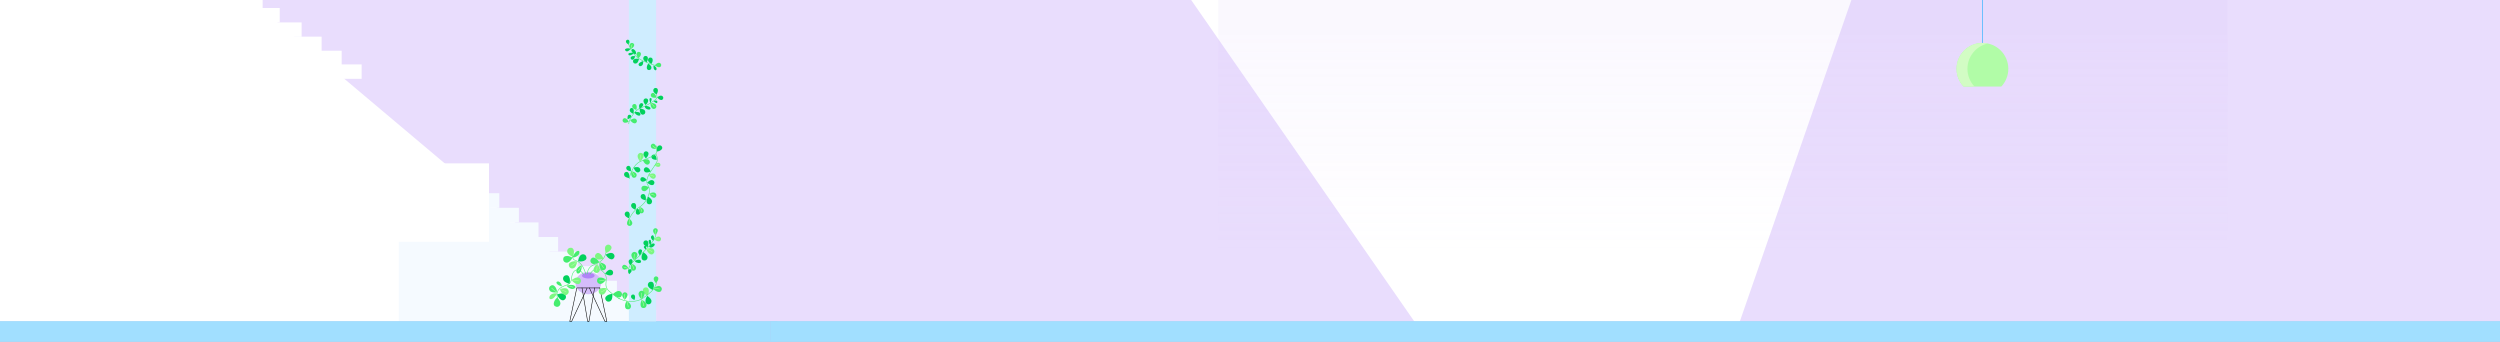 <?xml version="1.0" encoding="UTF-8"?> <svg xmlns="http://www.w3.org/2000/svg" width="4683" height="640" viewBox="0 0 4683 640" fill="none"><rect x="0" y="0" width="4683" height="640" fill="#333333" stroke="none"/><g clip-path="url(#clip0_5159_3349)"><rect width="4683" height="640" fill="white"></rect><path d="M3468.01 -9.22357e-06L3257 608L4698 608L4806 3.75665e-05L3468.01 -9.22357e-06Z" fill="#E9DDFD"></path><path d="M2230.61 -1L2654 608.879L1269 608.879L1269 -1L2230.61 -1Z" fill="#E9DDFD"></path><path d="M1195.11 611L465 -4H1609V611H1195.11Z" fill="#E9DDFD"></path><rect width="73.433" height="27.342" transform="matrix(-1 0 0 1 1192.28 553.312)" fill="#F5FAFF"></rect><rect width="73.433" height="27.342" transform="matrix(-1 0 0 1 1082.13 471.289)" fill="#F5FAFF"></rect><rect width="73.433" height="27.342" transform="matrix(-1 0 0 1 1155.57 525.969)" fill="#F5FAFF"></rect><rect width="73.433" height="27.342" transform="matrix(-1 0 0 1 1045.42 443.945)" fill="#F5FAFF"></rect><rect width="73.433" height="27.342" transform="matrix(-1 0 0 1 1229 580.656)" fill="#F5FAFF"></rect><path d="M904.02 378.324H746.999V607.997H1211.03L904.02 378.324Z" fill="#F5FAFF"></path><rect width="73.433" height="27.342" transform="matrix(-1 0 0 1 1118.85 498.629)" fill="#F5FAFF"></rect><rect width="73.433" height="27.342" transform="matrix(-1 0 0 1 971.984 389.266)" fill="#F5FAFF"></rect><rect width="188.269" height="27.342" transform="matrix(-1 0 0 1 935.27 361.922)" fill="#F5FAFF"></rect><rect width="73.433" height="27.342" transform="matrix(-1 0 0 1 1008.7 416.605)" fill="#F5FAFF"></rect><circle cx="5" cy="5" r="5" transform="matrix(1 0 0 -1 782 396)" fill="#00FF38"></circle><circle cx="12" cy="12" r="11.5" transform="matrix(1 0 0 -1 775 403)" stroke="#AAAAAA"></circle><rect width="101" height="27" transform="matrix(-1 0 0 1 640 95)" fill="white"></rect><rect width="101" height="27" transform="matrix(-1 0 0 1 565 42)" fill="white"></rect><rect width="101" height="27" transform="matrix(-1 0 0 1 524 15)" fill="white"></rect><rect width="101" height="27" transform="matrix(-1 0 0 1 492 -4)" fill="white"></rect><rect width="110" height="27" transform="matrix(-1 0 0 1 677.445 120.656)" fill="white"></rect><rect width="110" height="27" transform="matrix(-1 0 0 1 602.445 68.656)" fill="white"></rect><rect x="1456" y="601.75" width="38.249" height="1456" transform="rotate(90 1456 601.75)" fill="#B0CAF0"></rect><rect x="1456" y="601.75" width="38.249" height="1456" transform="rotate(90 1456 601.75)" fill="#A1DFFF"></rect><rect x="741" y="306" width="175" height="147" fill="white"></rect><rect x="1178" width="51" height="601.997" fill="#CFEDFF"></rect><ellipse cx="1102" cy="530.191" rx="24.022" ry="21.039" fill="#D5BDFB"></ellipse><path d="M1099.96 539.297L1070.75 602.1H1067.3L1080.49 539.297H1123.67" stroke="black" stroke-linecap="round"></path><path d="M1123.51 539.297L1136.7 602.1H1133.25L1104.04 539.297" stroke="black" stroke-linecap="round"></path><path d="M1090.23 539.297L1100.75 602.1H1102.63" stroke="black" stroke-linecap="round"></path><path d="M1113.78 539.297L1103.26 602.1H1102.47" stroke="black" stroke-linecap="round"></path><ellipse cx="1102" cy="516.373" rx="11.775" ry="5.338" fill="#B184F8"></ellipse><path d="M1100.43 513.077C1100.06 509.047 1101.97 499.982 1112.52 495.963C1125.71 490.939 1132.3 484.972 1134.97 473.668M1105.14 513.862C1108.23 507.686 1117.35 497.973 1129.16 508.524C1143.92 521.712 1126.81 533.174 1141.41 545.734C1156.01 558.295 1157 557.502 1161 560.002M1097.45 513.862C1096.14 508.681 1091.92 497.062 1085.51 492.038C1077.51 485.758 1073.58 489.526 1072.33 479.948M1044.53 559.08C1042.76 554.579 1041.52 544.196 1050.82 538.669C1062.43 531.761 1069.5 535.215 1070.91 519.828C1072.33 504.441 1084.73 499.888 1092.58 513.862" stroke="#45ED6F" stroke-linecap="round"></path><path d="M1145.57 473.756C1142.19 473.237 1136.8 475.727 1134.53 477.037C1135.49 478.765 1138.24 482.684 1141.5 484.54C1145.57 486.859 1148.76 485.984 1150.54 482.335C1152.33 478.687 1149.78 474.405 1145.57 473.756Z" fill="#02D15C"></path><path d="M1063.29 473.854C1064.96 477.071 1070.48 480.132 1073.03 481.261C1073.9 479.349 1075.54 474.535 1075.09 470.578C1074.53 465.631 1071.77 463.44 1067.52 464.201C1063.28 464.961 1061.2 469.833 1063.29 473.854Z" fill="#7CF782"></path><path d="M1064.15 491.551C1067.53 490.237 1071.17 485.079 1072.56 482.664C1070.76 481.588 1066.15 479.441 1062.17 479.464C1057.19 479.493 1054.71 481.997 1055.01 486.302C1055.31 490.607 1059.93 493.194 1064.15 491.551Z" fill="#45ED6F"></path><path d="M1056.16 526.07C1058.31 528.929 1064.17 531.015 1066.83 531.701C1067.38 529.699 1068.19 524.752 1067.11 520.976C1065.77 516.255 1062.73 514.569 1058.72 515.996C1054.71 517.422 1053.48 522.496 1056.16 526.07Z" fill="#02D15C"></path><path d="M1076.63 501.012C1079.3 498.568 1080.84 492.446 1081.27 489.691C1079.2 489.338 1074.12 488.996 1070.42 490.454C1065.78 492.275 1064.38 495.502 1066.21 499.41C1068.04 503.318 1073.28 504.066 1076.63 501.012Z" fill="#7CF782"></path><path d="M1081.1 489.734C1079.4 491.464 1074.93 495.465 1070.67 497.632" stroke="#B1FCA7" stroke-linecap="round"></path><path d="M1044.31 532.788C1046.29 534.487 1050.56 535.974 1052.45 536.505C1052.41 535.434 1051.95 532.755 1050.48 530.612C1048.65 527.933 1046.31 526.83 1043.96 527.384C1041.61 527.939 1041.82 530.664 1044.31 532.788Z" fill="#45ED6F"></path><path d="M1087.6 508.715C1089.27 505.588 1089.89 499.476 1089.99 496.812C1088.54 497.18 1085.03 498.559 1082.58 501.128C1079.53 504.339 1078.79 507.759 1080.32 510.724C1081.85 513.688 1085.51 512.624 1087.6 508.715Z" fill="#45ED6F"></path><path d="M1089.88 496.902C1088.83 499.051 1086.04 504.2 1083.26 507.604" stroke="#B1FCA7" stroke-linecap="round"></path><path d="M1031.8 546.261C1034.83 548.167 1041.05 548.024 1043.78 547.714C1043.57 545.651 1042.57 540.738 1040.22 537.595C1037.27 533.666 1033.84 533.174 1030.6 535.937C1027.36 538.699 1028.02 543.879 1031.8 546.261Z" fill="#45ED6F"></path><path d="M1043.7 547.562C1041.61 546.398 1036.64 543.198 1033.46 539.713" stroke="#B1FCA7" stroke-linecap="round"></path><path d="M1123.62 504.727C1123.54 501.317 1120.15 496.441 1118.47 494.428C1116.93 495.679 1113.55 499.064 1112.29 502.593C1110.71 507.004 1112.13 509.998 1116.03 511.12C1119.93 512.242 1123.71 508.989 1123.62 504.727Z" fill="#7CF782"></path><path d="M1118.39 494.574C1118.56 496.85 1118.63 502.492 1117.53 506.854" stroke="#B1FCA7" stroke-linecap="round"></path><path d="M1036.12 558.974C1039.01 557.02 1042.44 552.037 1043.79 549.789C1042.39 549.465 1038.77 549.101 1035.49 550.231C1031.38 551.643 1029.13 554.26 1029.02 557.489C1028.91 560.717 1032.5 561.417 1036.12 558.974Z" fill="#7CF782"></path><path d="M1049.73 567.536C1049.47 563.972 1045.65 559.056 1043.78 557.043C1042.24 558.437 1038.89 562.165 1037.76 565.927C1036.36 570.63 1038 573.686 1042.15 574.644C1046.3 575.603 1050.07 571.991 1049.73 567.536Z" fill="#45ED6F"></path><path d="M1055.34 549.971C1051.93 548.904 1045.96 550.637 1043.39 551.636C1044.12 553.578 1046.35 558.07 1049.43 560.504C1053.28 563.547 1056.73 563.142 1059.15 559.643C1061.57 556.143 1059.61 551.306 1055.34 549.971Z" fill="#02D15C"></path><path d="M1060.5 540.155C1057.09 539.087 1051.11 540.82 1048.55 541.82C1049.28 543.762 1051.51 548.254 1054.59 550.688C1058.44 553.731 1061.89 553.326 1064.31 549.826C1066.73 546.327 1064.76 541.489 1060.5 540.155Z" fill="#7CF782"></path><path d="M1048.67 541.945C1050.99 542.535 1056.62 544.354 1060.58 546.909" stroke="#B1FCA7" stroke-linecap="round"></path><path d="M1073.02 533.906C1069.6 533.24 1063.64 534.202 1061.09 534.767C1061.84 535.921 1064.11 538.597 1067.22 540.066C1071.1 541.903 1074.54 541.699 1076.93 539.657C1079.31 537.615 1077.29 534.738 1073.02 533.906Z" fill="#45ED6F"></path><path d="M1061.21 534.844C1063.53 535.216 1069.18 536.348 1073.17 537.897" stroke="#B1FCA7" stroke-linecap="round"></path><path d="M1081.53 519.635C1077.95 519.63 1072.76 523.062 1070.61 524.778C1071.89 526.415 1075.35 530.041 1079.02 531.449C1083.6 533.209 1086.77 531.797 1088.04 527.736C1089.31 523.675 1085.99 519.641 1081.53 519.635Z" fill="#7CF782"></path><path d="M1070.76 524.863C1073.15 524.737 1079.06 524.801 1083.61 526.061" stroke="#B1FCA7" stroke-linecap="round"></path><path d="M1133.55 462.72C1132.46 465.95 1133.98 471.691 1134.87 474.158C1136.74 473.506 1141.08 471.481 1143.47 468.595C1146.46 464.988 1146.15 461.69 1142.86 459.302C1139.58 456.915 1134.92 458.683 1133.55 462.72Z" fill="#7CF782"></path><path d="M1111.6 494.53C1114.98 494.979 1120.32 492.377 1122.56 491.019C1121.56 489.312 1118.74 485.451 1115.44 483.664C1111.32 481.43 1108.15 482.372 1106.44 486.057C1104.74 489.741 1107.37 493.97 1111.6 494.53Z" fill="#45ED6F"></path><path d="M1133.66 495.972C1131.42 493.395 1125.7 491.805 1123.12 491.332C1122.74 493.274 1122.3 498.038 1123.58 501.56C1125.18 505.962 1128.18 507.363 1131.9 505.735C1135.62 504.107 1136.45 499.193 1133.66 495.972Z" fill="#45ED6F"></path><path d="M1123.15 491.496C1124.74 493.137 1128.39 497.435 1130.33 501.496" stroke="#B1FCA7" stroke-linecap="round"></path><path d="M1087.46 478.193C1084.77 480.623 1083.21 486.737 1082.76 489.491C1084.83 489.854 1089.91 490.22 1093.62 488.781C1098.26 486.982 1099.68 483.762 1097.87 479.845C1096.06 475.929 1090.82 475.155 1087.46 478.193Z" fill="#02D15C"></path><path d="M1131.7 550.591C1134.47 548.499 1136.47 542.8 1137.13 540.212C1135.19 539.692 1130.38 538.917 1126.72 539.977C1122.14 541.303 1120.51 544.254 1121.91 548.141C1123.31 552.028 1128.24 553.205 1131.7 550.591Z" fill="#7CF782"></path><path d="M1136.96 540.234C1135.19 541.732 1130.58 545.15 1126.32 546.838" stroke="#B1FCA7" stroke-linecap="round"></path><path d="M1126.69 531.529C1130.01 530.537 1133.89 525.899 1135.4 523.703C1133.76 522.536 1129.53 520.13 1125.73 519.843C1120.98 519.485 1118.42 521.682 1118.37 525.812C1118.33 529.942 1122.53 532.769 1126.69 531.529Z" fill="#45ED6F"></path><path d="M1135.24 523.668C1133.06 524.451 1127.54 526.041 1122.96 526.135" stroke="#B1FCA7" stroke-linecap="round"></path><path d="M1157.97 545.071C1154.51 545.392 1149.81 549.182 1147.89 551.037C1149.27 552.503 1152.95 555.692 1156.62 556.718C1161.21 558.001 1164.14 556.348 1165 552.307C1165.86 548.266 1162.29 544.67 1157.97 545.071Z" fill="#45ED6F"></path><path d="M1078.46 472.141C1075.89 474.563 1073.1 480.004 1072.03 482.422C1073.4 482.473 1076.88 482.151 1079.9 480.45C1083.68 478.325 1085.57 475.384 1085.37 472.252C1085.16 469.119 1081.67 469.113 1078.46 472.141Z" fill="#45ED6F"></path><path d="M1118.94 485.808C1122.15 486.969 1127.92 485.566 1130.4 484.72C1129.79 482.839 1127.85 478.463 1125.01 476.014C1121.47 472.952 1118.16 473.193 1115.71 476.429C1113.26 479.664 1114.93 484.358 1118.94 485.808Z" fill="#7CF782"></path><path d="M1145.38 561.992C1147.29 559.095 1147.27 553.054 1147.02 550.395C1145.02 550.556 1140.23 551.432 1137.13 553.656C1133.26 556.436 1132.72 559.761 1135.33 562.957C1137.95 566.152 1142.99 565.613 1145.38 561.992Z" fill="#02D15C"></path><path d="M1141.05 505.518C1138.1 506.436 1134.69 510.609 1133.36 512.581C1134.84 513.605 1138.63 515.705 1142.02 515.922C1146.26 516.193 1148.51 514.209 1148.52 510.528C1148.52 506.846 1144.74 504.371 1141.05 505.518Z" fill="#02D15C"></path><path d="M1221.58 465.315C1218.53 464.208 1213.03 465.542 1210.67 466.347C1211.25 468.14 1213.09 472.31 1215.79 474.645C1219.17 477.564 1222.31 477.335 1224.65 474.253C1226.99 471.172 1225.4 466.698 1221.58 465.315Z" fill="#7CF782"></path><path d="M1210.77 466.469C1212.85 467.098 1217.89 468.976 1221.38 471.456" stroke="#B1FCA7" stroke-linecap="round"></path><path d="M1224.35 325.028C1221.62 324.356 1217.02 326.006 1215.06 326.915C1215.73 328.402 1217.69 331.818 1220.23 333.578C1223.4 335.778 1226.08 335.293 1227.8 332.43C1229.53 329.567 1227.76 325.868 1224.35 325.028Z" fill="#7CF782"></path><path d="M1215.16 327.008C1217.01 327.358 1221.51 328.511 1224.74 330.323" stroke="#B1FCA7" stroke-linecap="round"></path><path d="M1232.62 443.118C1230.05 443.508 1226.69 446.554 1225.33 448.028C1226.43 449.068 1229.32 451.3 1232.12 451.911C1235.61 452.674 1237.74 451.307 1238.21 448.24C1238.68 445.172 1235.84 442.63 1232.62 443.118Z" fill="#7CF782"></path><path d="M1225.45 448.074C1227.16 447.72 1231.42 447.114 1234.83 447.522" stroke="#B1FCA7" stroke-linecap="round"></path><path d="M1231.81 304.935C1229.64 305.506 1227.02 308.432 1225.99 309.824C1227.03 310.617 1229.72 312.271 1232.18 312.539C1235.25 312.876 1236.96 311.506 1237.08 308.826C1237.2 306.147 1234.53 304.221 1231.81 304.935Z" fill="#7CF782"></path><path d="M1226.1 309.852C1227.53 309.391 1231.14 308.48 1234.11 308.518" stroke="#B1FCA7" stroke-linecap="round"></path><path d="M1204.66 546.737C1205.93 549.726 1210.66 552.833 1212.86 554.013C1213.77 552.363 1215.56 548.169 1215.42 544.6C1215.25 540.14 1212.93 537.996 1209.09 538.391C1205.24 538.786 1203.06 543.002 1204.66 546.737Z" fill="#7CF782"></path><path d="M1194.33 292.328C1194.21 295.575 1197.16 300.404 1198.65 302.412C1200.17 301.308 1203.58 298.279 1204.98 294.993C1206.72 290.886 1205.54 287.958 1201.9 286.672C1198.25 285.387 1194.48 288.268 1194.33 292.328Z" fill="#7CF782"></path><path d="M1198.73 302.277C1198.69 300.103 1198.94 294.732 1200.23 290.645" stroke="#B1FCA7" stroke-linecap="round"></path><path d="M1220 562.046C1218.95 558.974 1214.46 555.534 1212.34 554.198C1211.32 555.779 1209.23 559.833 1209.11 563.402C1208.97 567.863 1211.12 570.168 1214.98 570.052C1218.85 569.935 1221.33 565.887 1220 562.046Z" fill="#02D15C"></path><path d="M1212.58 480.015C1211.52 476.942 1207.03 473.502 1204.92 472.166C1203.89 473.747 1201.81 477.801 1201.69 481.37C1201.54 485.832 1203.69 488.137 1207.56 488.02C1211.42 487.904 1213.9 483.855 1212.58 480.015Z" fill="#02D15C"></path><path d="M1220.28 337.254C1217.54 337.462 1213.77 340.401 1212.23 341.845C1213.3 343.025 1216.17 345.599 1219.06 346.46C1222.67 347.537 1225.02 346.267 1225.75 343.078C1226.48 339.889 1223.7 336.993 1220.28 337.254Z" fill="#02D15C"></path><path d="M1196.22 313.463C1193.69 312.404 1188.99 313.306 1186.96 313.889C1187.38 315.428 1188.76 319.025 1190.95 321.108C1193.68 323.712 1196.35 323.647 1198.45 321.139C1200.55 318.631 1199.39 314.788 1196.22 313.463Z" fill="#02D15C"></path><path d="M1207.21 206.214C1205.27 204.272 1200.58 203.326 1198.48 203.095C1198.29 204.678 1198.21 208.533 1199.44 211.29C1200.98 214.735 1203.47 215.686 1206.37 214.162C1209.26 212.638 1209.64 208.641 1207.21 206.214Z" fill="#02D15C"></path><path d="M1238.13 179.073C1235.78 179.016 1232.32 181.196 1230.88 182.292C1231.69 183.388 1233.92 185.824 1236.3 186.805C1239.29 188.03 1241.39 187.149 1242.29 184.497C1243.18 181.845 1241.06 179.143 1238.13 179.073Z" fill="#02D15C"></path><path d="M1209.9 322.914C1212.55 323.657 1217.1 322.188 1219.04 321.361C1218.44 319.885 1216.62 316.483 1214.2 314.683C1211.17 312.432 1208.54 312.822 1206.76 315.568C1204.98 318.313 1206.6 321.986 1209.9 322.914Z" fill="#02D15C"></path><path d="M1221.13 375.404C1220.17 372.619 1216.1 369.499 1214.18 368.288C1213.25 369.721 1211.36 373.398 1211.26 376.634C1211.12 380.679 1213.07 382.769 1216.58 382.663C1220.08 382.558 1222.33 378.887 1221.13 375.404Z" fill="#02D15C"></path><path d="M1199.24 396.081C1198.43 393.753 1195.03 391.146 1193.43 390.134C1192.65 391.332 1191.07 394.404 1190.98 397.108C1190.87 400.489 1192.5 402.236 1195.43 402.147C1198.36 402.059 1200.24 398.991 1199.24 396.081Z" fill="#02D15C"></path><path d="M1203.97 340.42C1206.43 340.496 1210.07 338.237 1211.59 337.098C1210.74 335.945 1208.43 333.378 1205.94 332.334C1202.82 331.03 1200.61 331.938 1199.66 334.709C1198.7 337.48 1200.9 340.326 1203.97 340.42Z" fill="#02D15C"></path><path d="M1221.98 297.502C1223.89 299.056 1228.15 299.474 1230.05 299.488C1230.08 298.06 1229.8 294.616 1228.45 292.271C1226.76 289.34 1224.46 288.719 1222.02 290.34C1219.57 291.962 1219.6 295.559 1221.98 297.502Z" fill="#02D15C"></path><path d="M1210.56 568.596C1209.24 565.628 1204.47 562.591 1202.25 561.444C1201.36 563.108 1199.64 567.328 1199.83 570.894C1200.07 575.351 1202.41 577.46 1206.25 577.008C1210.09 576.556 1212.21 572.307 1210.56 568.596Z" fill="#45ED6F"></path><path d="M1202.23 561.602C1203.22 563.538 1205.36 568.47 1206 572.709" stroke="#B1FCA7" stroke-linecap="round"></path><path d="M1208.68 357.875C1211.47 356.941 1214.63 352.895 1215.86 350.99C1214.43 350.045 1210.78 348.12 1207.54 347.983C1203.5 347.811 1201.4 349.748 1201.47 353.255C1201.55 356.762 1205.19 359.044 1208.68 357.875Z" fill="#45ED6F"></path><path d="M1182.48 557.576C1183.51 559.51 1186.85 561.331 1188.39 562C1188.91 560.841 1189.88 557.926 1189.59 555.539C1189.22 552.556 1187.55 551.247 1184.99 551.727C1182.43 552.207 1181.2 555.158 1182.48 557.576Z" fill="#02D15C"></path><path d="M1205.78 457.635C1207.04 460.022 1211.16 462.269 1213.07 463.094C1213.71 461.664 1214.9 458.068 1214.54 455.122C1214.09 451.441 1212.03 449.825 1208.87 450.418C1205.71 451.01 1204.2 454.652 1205.78 457.635Z" fill="#02D15C"></path><path d="M1205.4 288.783C1205.53 291.481 1208.3 295.276 1209.67 296.836C1210.86 295.816 1213.47 293.073 1214.4 290.255C1215.56 286.734 1214.39 284.391 1211.28 283.578C1208.17 282.765 1205.25 285.411 1205.4 288.783Z" fill="#02D15C"></path><path d="M1205.31 189.271C1205.43 191.794 1208.02 195.345 1209.31 196.804C1210.42 195.85 1212.86 193.284 1213.73 190.648C1214.82 187.354 1213.72 185.162 1210.81 184.401C1207.9 183.641 1205.17 186.117 1205.31 189.271Z" fill="#02D15C"></path><path d="M1223.9 170.916C1224.69 173.316 1228.14 176.042 1229.77 177.105C1230.58 175.888 1232.25 172.761 1232.38 169.988C1232.55 166.522 1230.9 164.706 1227.9 164.752C1224.89 164.798 1222.92 167.916 1223.9 170.916Z" fill="#02D15C"></path><path d="M1205.15 110.963C1205.94 113.363 1209.39 116.089 1211.01 117.152C1211.83 115.935 1213.5 112.808 1213.63 110.035C1213.8 106.569 1212.15 104.753 1209.14 104.799C1206.14 104.844 1204.17 107.963 1205.15 110.963Z" fill="#02D15C"></path><path d="M1193.33 118.029C1195.29 116.434 1196.59 112.234 1197 110.333C1195.57 110.007 1192.06 109.571 1189.42 110.44C1186.13 111.526 1185.03 113.717 1186.15 116.508C1187.27 119.298 1190.88 120.024 1193.33 118.029Z" fill="#02D15C"></path><path d="M1187.03 111.07C1188.5 109.868 1189.48 106.703 1189.79 105.271C1188.72 105.025 1186.07 104.697 1184.08 105.351C1181.6 106.17 1180.77 107.821 1181.62 109.923C1182.46 112.026 1185.18 112.572 1187.03 111.07Z" fill="#02D15C"></path><path d="M1172.85 79.407C1173.65 81.135 1176.47 82.873 1177.78 83.526C1178.29 82.544 1179.26 80.058 1179.12 77.972C1178.94 75.363 1177.55 74.148 1175.3 74.445C1173.06 74.742 1171.86 77.248 1172.85 79.407Z" fill="#02D15C"></path><path d="M1214.15 113.963C1214.94 116.363 1218.39 119.089 1220.01 120.152C1220.83 118.935 1222.5 115.808 1222.63 113.035C1222.8 109.569 1221.15 107.753 1218.14 107.799C1215.14 107.844 1213.17 110.963 1214.15 113.963Z" fill="#02D15C"></path><path d="M1220.06 125.178C1219.3 122.768 1215.89 119.997 1214.28 118.913C1213.44 120.119 1211.74 123.224 1211.57 125.995C1211.35 129.458 1212.98 131.296 1215.98 131.29C1218.99 131.283 1221 128.191 1220.06 125.178Z" fill="#02D15C"></path><path d="M1170.34 330.286C1172.16 332.275 1176.72 333.406 1178.77 333.722C1179.03 332.177 1179.28 328.396 1178.18 325.637C1176.82 322.189 1174.41 321.148 1171.51 322.52C1168.6 323.892 1168.06 327.799 1170.34 330.286Z" fill="#02D15C"></path><path d="M1174.29 317.889C1175.88 319.628 1179.87 320.615 1181.66 320.892C1181.89 319.541 1182.1 316.237 1181.15 313.826C1179.95 310.813 1177.85 309.903 1175.31 311.102C1172.77 312.301 1172.3 315.715 1174.29 317.889Z" fill="#02D15C"></path><path d="M1231.43 274.87C1230.07 277.201 1230.33 281.895 1230.64 283.951C1232.19 283.743 1235.87 282.862 1238.18 281.004C1241.07 278.682 1241.36 276.075 1239.19 273.701C1237.02 271.326 1233.13 271.956 1231.43 274.87Z" fill="#02D15C"></path><path d="M1201.28 371.622C1203.04 373.666 1207.57 374.934 1209.61 375.312C1209.91 373.775 1210.27 370.003 1209.26 367.213C1208 363.725 1205.63 362.612 1202.69 363.896C1199.74 365.179 1199.08 369.068 1201.28 371.622Z" fill="#02D15C"></path><path d="M1182.78 387.569C1184.04 389.955 1188.16 392.202 1190.07 393.027C1190.71 391.597 1191.9 388.001 1191.54 385.056C1191.09 381.374 1189.03 379.759 1185.87 380.351C1182.71 380.944 1181.2 384.586 1182.78 387.569Z" fill="#02D15C"></path><path d="M1170.78 403.584C1172.04 405.971 1176.16 408.218 1178.07 409.043C1178.71 407.613 1179.9 404.017 1179.54 401.072C1179.09 397.39 1177.03 395.775 1173.87 396.367C1170.71 396.959 1169.2 400.602 1170.78 403.584Z" fill="#02D15C"></path><path d="M1181.61 571.325C1180.51 568.269 1175.97 564.898 1173.84 563.594C1172.83 565.19 1170.81 569.276 1170.75 572.846C1170.67 577.309 1172.85 579.581 1176.72 579.406C1180.58 579.23 1182.99 575.144 1181.61 571.325Z" fill="#45ED6F"></path><path d="M1173.81 563.75C1174.66 565.752 1176.44 570.825 1176.77 575.099" stroke="#B1FCA7" stroke-linecap="round"></path><path d="M1190.81 499.361C1189.49 496.837 1185.14 494.446 1183.14 493.566C1182.46 495.072 1181.18 498.86 1181.55 501.97C1182.01 505.856 1184.18 507.571 1187.51 506.961C1190.84 506.352 1192.46 502.516 1190.81 499.361Z" fill="#45ED6F"></path><path d="M1183.13 493.707C1184.11 495.346 1186.25 499.542 1187.05 503.215" stroke="#B1FCA7" stroke-linecap="round"></path><path d="M1205.52 392.616C1204.32 390.328 1200.39 388.16 1198.57 387.362C1197.95 388.727 1196.79 392.162 1197.13 394.981C1197.54 398.505 1199.51 400.06 1202.53 399.507C1205.55 398.955 1207.02 395.477 1205.52 392.616Z" fill="#45ED6F"></path><path d="M1198.56 387.488C1199.45 388.974 1201.39 392.779 1202.11 396.11" stroke="#B1FCA7" stroke-linecap="round"></path><path d="M1221.56 277.871C1223.78 279.182 1228.27 278.944 1230.23 278.66C1230.04 277.174 1229.21 273.646 1227.44 271.427C1225.23 268.652 1222.74 268.371 1220.46 270.437C1218.19 272.503 1218.78 276.231 1221.56 277.871Z" fill="#45ED6F"></path><path d="M1230.17 278.551C1228.63 277.755 1224.98 275.551 1222.61 273.102" stroke="#B1FCA7" stroke-linecap="round"></path><path d="M1221.33 182.159C1223.41 183.386 1227.61 183.163 1229.45 182.898C1229.27 181.507 1228.49 178.207 1226.83 176.131C1224.77 173.535 1222.44 173.272 1220.31 175.205C1218.18 177.138 1218.73 180.626 1221.33 182.159Z" fill="#45ED6F"></path><path d="M1233.42 117.6C1231.03 117.943 1227.89 120.743 1226.62 122.1C1227.63 123.072 1230.3 125.163 1232.88 125.75C1236.12 126.482 1238.1 125.23 1238.56 122.389C1239.01 119.548 1236.4 117.17 1233.42 117.6Z" fill="#45ED6F"></path><path d="M1192.16 101.742C1192.2 104.158 1194.58 107.628 1195.76 109.061C1196.85 108.181 1199.26 105.797 1200.17 103.302C1201.31 100.183 1200.32 98.055 1197.56 97.244C1194.8 96.433 1192.11 98.721 1192.16 101.742Z" fill="#45ED6F"></path><path d="M1169.75 229.858C1172.1 230.423 1176.05 228.982 1177.73 228.191C1177.15 226.914 1175.44 223.985 1173.26 222.482C1170.52 220.605 1168.21 221.035 1166.74 223.506C1165.27 225.977 1166.81 229.151 1169.75 229.858Z" fill="#45ED6F"></path><path d="M1184.95 201.677C1186.27 203.7 1190.14 205.366 1191.9 205.946C1192.35 204.619 1193.12 201.317 1192.56 198.721C1191.86 195.477 1189.89 194.205 1187.12 194.991C1184.36 195.777 1183.3 199.147 1184.95 201.677Z" fill="#45ED6F"></path><path d="M1179.47 84.107C1179 86.479 1180.61 90.369 1181.47 92.017C1182.72 91.384 1185.57 89.556 1186.98 87.305C1188.74 84.491 1188.21 82.203 1185.69 80.834C1183.16 79.465 1180.05 81.143 1179.47 84.107Z" fill="#45ED6F"></path><path d="M1181.54 91.93C1181.77 90.328 1182.58 86.412 1184 83.56" stroke="#B1FCA7" stroke-linecap="round"></path><path d="M1184.28 416.781C1183.71 413.991 1180.2 410.492 1178.51 409.091C1177.44 410.349 1175.17 413.638 1174.66 416.727C1174.03 420.589 1175.64 422.837 1179.02 423.173C1182.39 423.509 1185 420.27 1184.28 416.781Z" fill="#45ED6F"></path><path d="M1178.47 409.223C1178.95 411.067 1179.86 415.693 1179.61 419.443" stroke="#B1FCA7" stroke-linecap="round"></path><path d="M1169.24 504.844C1171.7 505.327 1175.73 503.664 1177.43 502.772C1176.78 501.475 1174.89 498.516 1172.56 497.055C1169.64 495.228 1167.27 495.773 1165.86 498.396C1164.44 501.019 1166.17 504.239 1169.24 504.844Z" fill="#45ED6F"></path><path d="M1177.34 502.691C1175.68 502.457 1171.63 501.619 1168.67 500.141" stroke="#B1FCA7" stroke-linecap="round"></path><path d="M1196.12 551.114C1196.29 554.359 1199.66 558.905 1201.32 560.773C1202.74 559.537 1205.86 556.215 1206.96 552.818C1208.33 548.571 1206.9 545.76 1203.15 544.805C1199.41 543.85 1195.91 547.058 1196.12 551.114Z" fill="#45ED6F"></path><path d="M1201.39 560.633C1201.16 558.47 1200.93 553.099 1201.85 548.912" stroke="#B1FCA7" stroke-linecap="round"></path><path d="M1182.72 478.356C1182.89 481.601 1186.25 486.148 1187.92 488.015C1189.34 486.779 1192.46 483.458 1193.56 480.06C1194.93 475.813 1193.5 473.003 1189.75 472.048C1186 471.093 1182.51 474.3 1182.72 478.356Z" fill="#45ED6F"></path><path d="M1187.98 487.875C1187.75 485.713 1187.52 480.341 1188.44 476.155" stroke="#B1FCA7" stroke-linecap="round"></path><path d="M1165.49 553.229C1165.64 556.073 1168.59 560.058 1170.05 561.694C1171.29 560.611 1174.03 557.7 1174.99 554.722C1176.19 551 1174.94 548.537 1171.65 547.7C1168.37 546.863 1165.3 549.674 1165.49 553.229Z" fill="#45ED6F"></path><path d="M1170.11 561.57C1169.9 559.675 1169.7 554.967 1170.51 551.298" stroke="#B1FCA7" stroke-linecap="round"></path><path d="M1224.45 522.715C1224.59 525.231 1227.2 528.755 1228.48 530.203C1229.59 529.244 1232.01 526.67 1232.86 524.036C1233.92 520.743 1232.81 518.565 1229.9 517.824C1227 517.084 1224.29 519.57 1224.45 522.715Z" fill="#45ED6F"></path><path d="M1223.33 432.512C1223.46 435.028 1226.07 438.552 1227.36 439.999C1228.47 439.041 1230.88 436.467 1231.74 433.833C1232.8 430.54 1231.69 428.362 1228.78 427.621C1225.88 426.881 1223.17 429.367 1223.33 432.512Z" fill="#45ED6F"></path><path d="M1227.41 439.891C1227.24 438.214 1227.06 434.05 1227.77 430.805" stroke="#B1FCA7" stroke-linecap="round"></path><path d="M1233.15 535.616C1229.91 535.832 1225.42 539.265 1223.58 540.955C1224.83 542.361 1228.19 545.438 1231.6 546.489C1235.87 547.803 1238.65 546.327 1239.56 542.564C1240.46 538.802 1237.2 535.347 1233.15 535.616Z" fill="#45ED6F"></path><path d="M1223.72 541.023C1225.88 540.762 1231.24 540.455 1235.43 541.319" stroke="#B1FCA7" stroke-linecap="round"></path><path d="M1213.53 298.584C1210.85 297.756 1206.16 299.137 1204.15 299.931C1204.73 301.455 1206.49 304.978 1208.92 306.881C1211.96 309.261 1214.66 308.932 1216.55 306.173C1218.44 303.415 1216.88 299.619 1213.53 298.584Z" fill="#45ED6F"></path><path d="M1227.52 194.999C1225.35 193.216 1220.49 192.715 1218.33 192.688C1218.29 194.318 1218.58 198.247 1220.11 200.93C1222.02 204.283 1224.65 205.005 1227.44 203.169C1230.23 201.333 1230.23 197.229 1227.52 194.999Z" fill="#45ED6F"></path><path d="M1218.38 192.816C1219.89 193.93 1223.45 196.914 1225.58 199.944" stroke="#B1FCA7" stroke-linecap="round"></path><path d="M1188.56 222.01C1186 221.807 1182.09 223.979 1180.46 225.09C1181.28 226.334 1183.56 229.126 1186.1 230.339C1189.29 231.856 1191.64 231.02 1192.77 228.18C1193.91 225.339 1191.76 222.263 1188.56 222.01Z" fill="#45ED6F"></path><path d="M1191.27 324.564C1189.46 322.423 1184.76 321.063 1182.64 320.651C1182.31 322.247 1181.9 326.167 1182.93 329.078C1184.21 332.718 1186.66 333.897 1189.74 332.589C1192.82 331.281 1193.54 327.242 1191.27 324.564Z" fill="#45ED6F"></path><path d="M1182.67 320.785C1183.96 322.151 1186.93 325.722 1188.49 329.084" stroke="#B1FCA7" stroke-linecap="round"></path><path d="M1225.35 360.614C1222.62 359.964 1218.03 361.65 1216.08 362.574C1216.76 364.057 1218.75 367.456 1221.3 369.196C1224.48 371.371 1227.16 370.864 1228.86 367.988C1230.57 365.111 1228.76 361.426 1225.35 360.614Z" fill="#45ED6F"></path><path d="M1216.18 362.664C1218.03 363 1222.53 364.117 1225.78 365.903" stroke="#B1FCA7" stroke-linecap="round"></path><path d="M1214.19 536.349C1215.58 539.288 1220.41 542.221 1222.66 543.32C1223.51 541.637 1225.14 537.38 1224.87 533.819C1224.53 529.368 1222.14 527.311 1218.31 527.846C1214.49 528.381 1212.46 532.674 1214.19 536.349Z" fill="#02D15C"></path><path d="M1157 557.501C1170.5 566.501 1192.5 567.302 1204.5 558.502C1219.5 547.502 1231.5 539.002 1230 521.002M1178 511.501C1176 507.335 1177.97 500.501 1180.5 496.501C1186.5 487.001 1229 456.001 1229 436.501M1178.5 410.502C1180.5 405.502 1187 394.102 1197 388.502C1209.5 381.502 1222.5 359.502 1213.5 346.502C1204.5 333.502 1230 309.002 1231 301.502C1231.8 295.502 1230.33 290.502 1229 289.002M1178.5 335.002C1180 326.668 1186.3 308.502 1199.5 302.502C1216 295.002 1229 291.502 1230 285.002C1230.8 279.802 1229.67 274.835 1229 273.002M1178 232.002C1176.5 227.502 1188.3 206.502 1199.5 202.502C1213.5 197.502 1229.5 186.502 1230.5 183.502C1231.3 181.102 1230.17 178.168 1229.5 177.002M1229.5 123C1223.67 121.667 1209.2 117.3 1198 110.5C1184 102 1181 90 1178.5 85.5C1178 84.6 1177.17 81.833 1178 80" stroke="#45ED6F" stroke-linecap="round"></path><rect x="4173" y="-4" width="477" height="1891" transform="rotate(90 4173 -4)" fill="url(#paint0_linear_5159_3349)" fill-opacity="0.5"></rect><rect x="5753" y="601.746" width="38.249" height="4310" transform="rotate(90 5753 601.746)" fill="#B0CAF0"></rect><rect x="5753" y="601.746" width="38.249" height="4310" transform="rotate(90 5753 601.746)" fill="#A1DFFF"></rect><path d="M1210 467.628C1207.67 466.129 1203.9 462.633 1207.5 460.632C1211.1 458.63 1210.67 464.462 1210 467.628Z" fill="#02D15C"></path><path d="M1216.54 449.312C1213.34 450.512 1215.87 456.145 1217.53 458.812C1218.2 458.812 1219.54 458.512 1219.54 457.312C1219.54 455.812 1220.54 447.811 1216.54 449.312Z" fill="#02D15C"></path><path d="M1225 445.631C1225 442.13 1223.5 439.633 1221.5 441.131C1220.5 441.632 1218.7 443.232 1219.5 445.631C1220.3 448.03 1222.5 450.298 1223.5 451.133C1224 450.466 1225 448.432 1225 445.631Z" fill="#02D15C"></path><path d="M1178.5 504.633C1175.3 505.833 1177.17 511.133 1178.5 513.633C1179.83 512.465 1182.6 509.729 1183 508.129C1183.5 506.129 1182.5 503.133 1178.5 504.633Z" fill="#02D15C"></path><path d="M1225 456.131C1221.8 454.93 1217.67 459.297 1216 461.631C1216 462.465 1216.8 464.033 1220 463.633C1224 463.133 1229 457.632 1225 456.131Z" fill="#02D15C"></path><path d="M1179 486.629C1175.8 489.429 1178.67 494.462 1180.5 496.629C1181.17 496.296 1182.9 494.829 1184.5 491.629C1186.5 487.629 1183 483.129 1179 486.629Z" fill="#02D15C"></path><path d="M1200.5 488.629C1198.9 485.029 1192.83 486.796 1190 488.129C1189.34 488.629 1188.8 490.029 1192 491.629C1196 493.629 1202.5 493.13 1200.5 488.629Z" fill="#02D15C"></path><path d="M1201.5 467.627C1204.7 469.627 1200.83 475.793 1198.5 478.627C1197.83 477.294 1197.2 476.928 1196 474.128C1194.5 470.628 1197.5 465.127 1201.5 467.627Z" fill="#02D15C"></path><path d="M1224.26 189.232C1226.85 188.226 1231.89 187.237 1231.39 191.326C1230.89 195.415 1226.43 191.634 1224.26 189.232Z" fill="#02D15C"></path><path d="M1218.55 183.675C1215.13 183.768 1217.29 189.936 1218 193C1218.63 193.217 1218.39 193.351 1218.78 192.217C1219.27 190.798 1222.82 183.559 1218.55 183.675Z" fill="#02D15C"></path><path d="M1178.6 215.037C1175.18 215.13 1175.22 220.749 1175.67 223.547C1177.31 222.876 1180.82 221.19 1181.72 219.808C1182.84 218.079 1182.87 214.921 1178.6 215.037Z" fill="#02D15C"></path><path d="M1218.4 202.427C1217.5 199.127 1211.54 198.321 1208.68 198.331C1208 198.817 1207.19 200.382 1209.39 202.747C1212.13 205.703 1219.51 206.552 1218.4 202.427Z" fill="#02D15C"></path><path d="M1179.87 205.128C1178.5 209.152 1183.5 212.081 1186.17 213.042C1186.58 212.421 1187.35 210.285 1187.14 206.713C1186.87 202.249 1181.59 200.097 1179.87 205.128Z" fill="#02D15C"></path><path d="M1199.74 213.597C1199.4 209.671 1193.09 209.367 1189.98 209.705C1189.19 209.961 1188.23 211.111 1190.73 213.665C1193.86 216.859 1200.17 218.504 1199.74 213.597Z" fill="#02D15C"></path><path d="M1204.4 194.538C1206.77 197.47 1201.11 202.042 1197.98 203.962C1197.78 202.484 1197.3 201.933 1197.08 198.895C1196.8 195.097 1201.43 190.873 1204.4 194.538Z" fill="#02D15C"></path><path fill-rule="evenodd" clip-rule="evenodd" d="M3748.87 162.094C3757.01 153.418 3762 141.746 3762 128.91C3762 102.124 3740.29 80.41 3713.5 80.41C3686.71 80.41 3665 102.124 3665 128.91C3665 141.746 3669.99 153.418 3678.13 162.094H3748.87Z" fill="#B1FCA7"></path><path d="M3713.5 80.408C3717 80.408 3720.42 80.779 3723.71 81.484C3701.83 86.173 3685.42 105.625 3685.42 128.908C3685.42 141.745 3690.41 153.417 3698.55 162.092H3678.13C3669.99 153.417 3665 141.745 3665 128.908C3665 102.122 3686.71 80.408 3713.5 80.408Z" fill="#D2FCC4"></path><path d="M3713.5 80.408L3713.5 0" stroke="#00AAFF"></path><path d="M1177.24 102.351C1178.69 105.451 1184.11 102.498 1186.64 100.633C1186.59 99.966 1186.19 98.656 1184.99 98.748C1183.5 98.862 1175.44 98.476 1177.24 102.351Z" fill="#02D15C"></path><path d="M1175.5 90.499C1172.01 90.767 1169.63 92.451 1171.28 94.332C1171.85 95.291 1173.59 96.963 1175.92 95.983C1178.25 95.002 1180.34 92.635 1181.1 91.574C1180.4 91.126 1178.29 90.284 1175.5 90.499Z" fill="#02D15C"></path><path d="M1183.4 93.393C1182.45 96.677 1187.12 100.464 1189.57 101.947C1190.4 101.884 1191.91 100.966 1191.26 97.806C1190.46 93.856 1184.59 89.289 1183.4 93.393Z" fill="#02D15C"></path><path d="M1229.85 129.496C1230.36 126.263 1226.39 123.455 1224.34 122.455C1224.12 122.939 1223.82 124.653 1224.41 127.631C1225.14 131.353 1229.21 133.538 1229.85 129.496Z" fill="#02D15C"></path><path d="M1196.36 121.877C1194.78 118.454 1201.38 115.403 1204.89 114.306C1204.71 115.786 1205.04 116.437 1204.52 119.438C1203.86 123.189 1198.34 126.156 1196.36 121.877Z" fill="#02D15C"></path></g><defs><linearGradient id="paint0_linear_5159_3349" x1="4242.09" y1="1010.8" x2="4650" y2="1010.8" gradientUnits="userSpaceOnUse"><stop stop-color="#D5BDFB" stop-opacity="0.2"></stop><stop offset="1" stop-color="#D5BDFB" stop-opacity="0"></stop></linearGradient><clipPath id="clip0_5159_3349"><rect width="4683" height="640" fill="white"></rect></clipPath></defs></svg> 